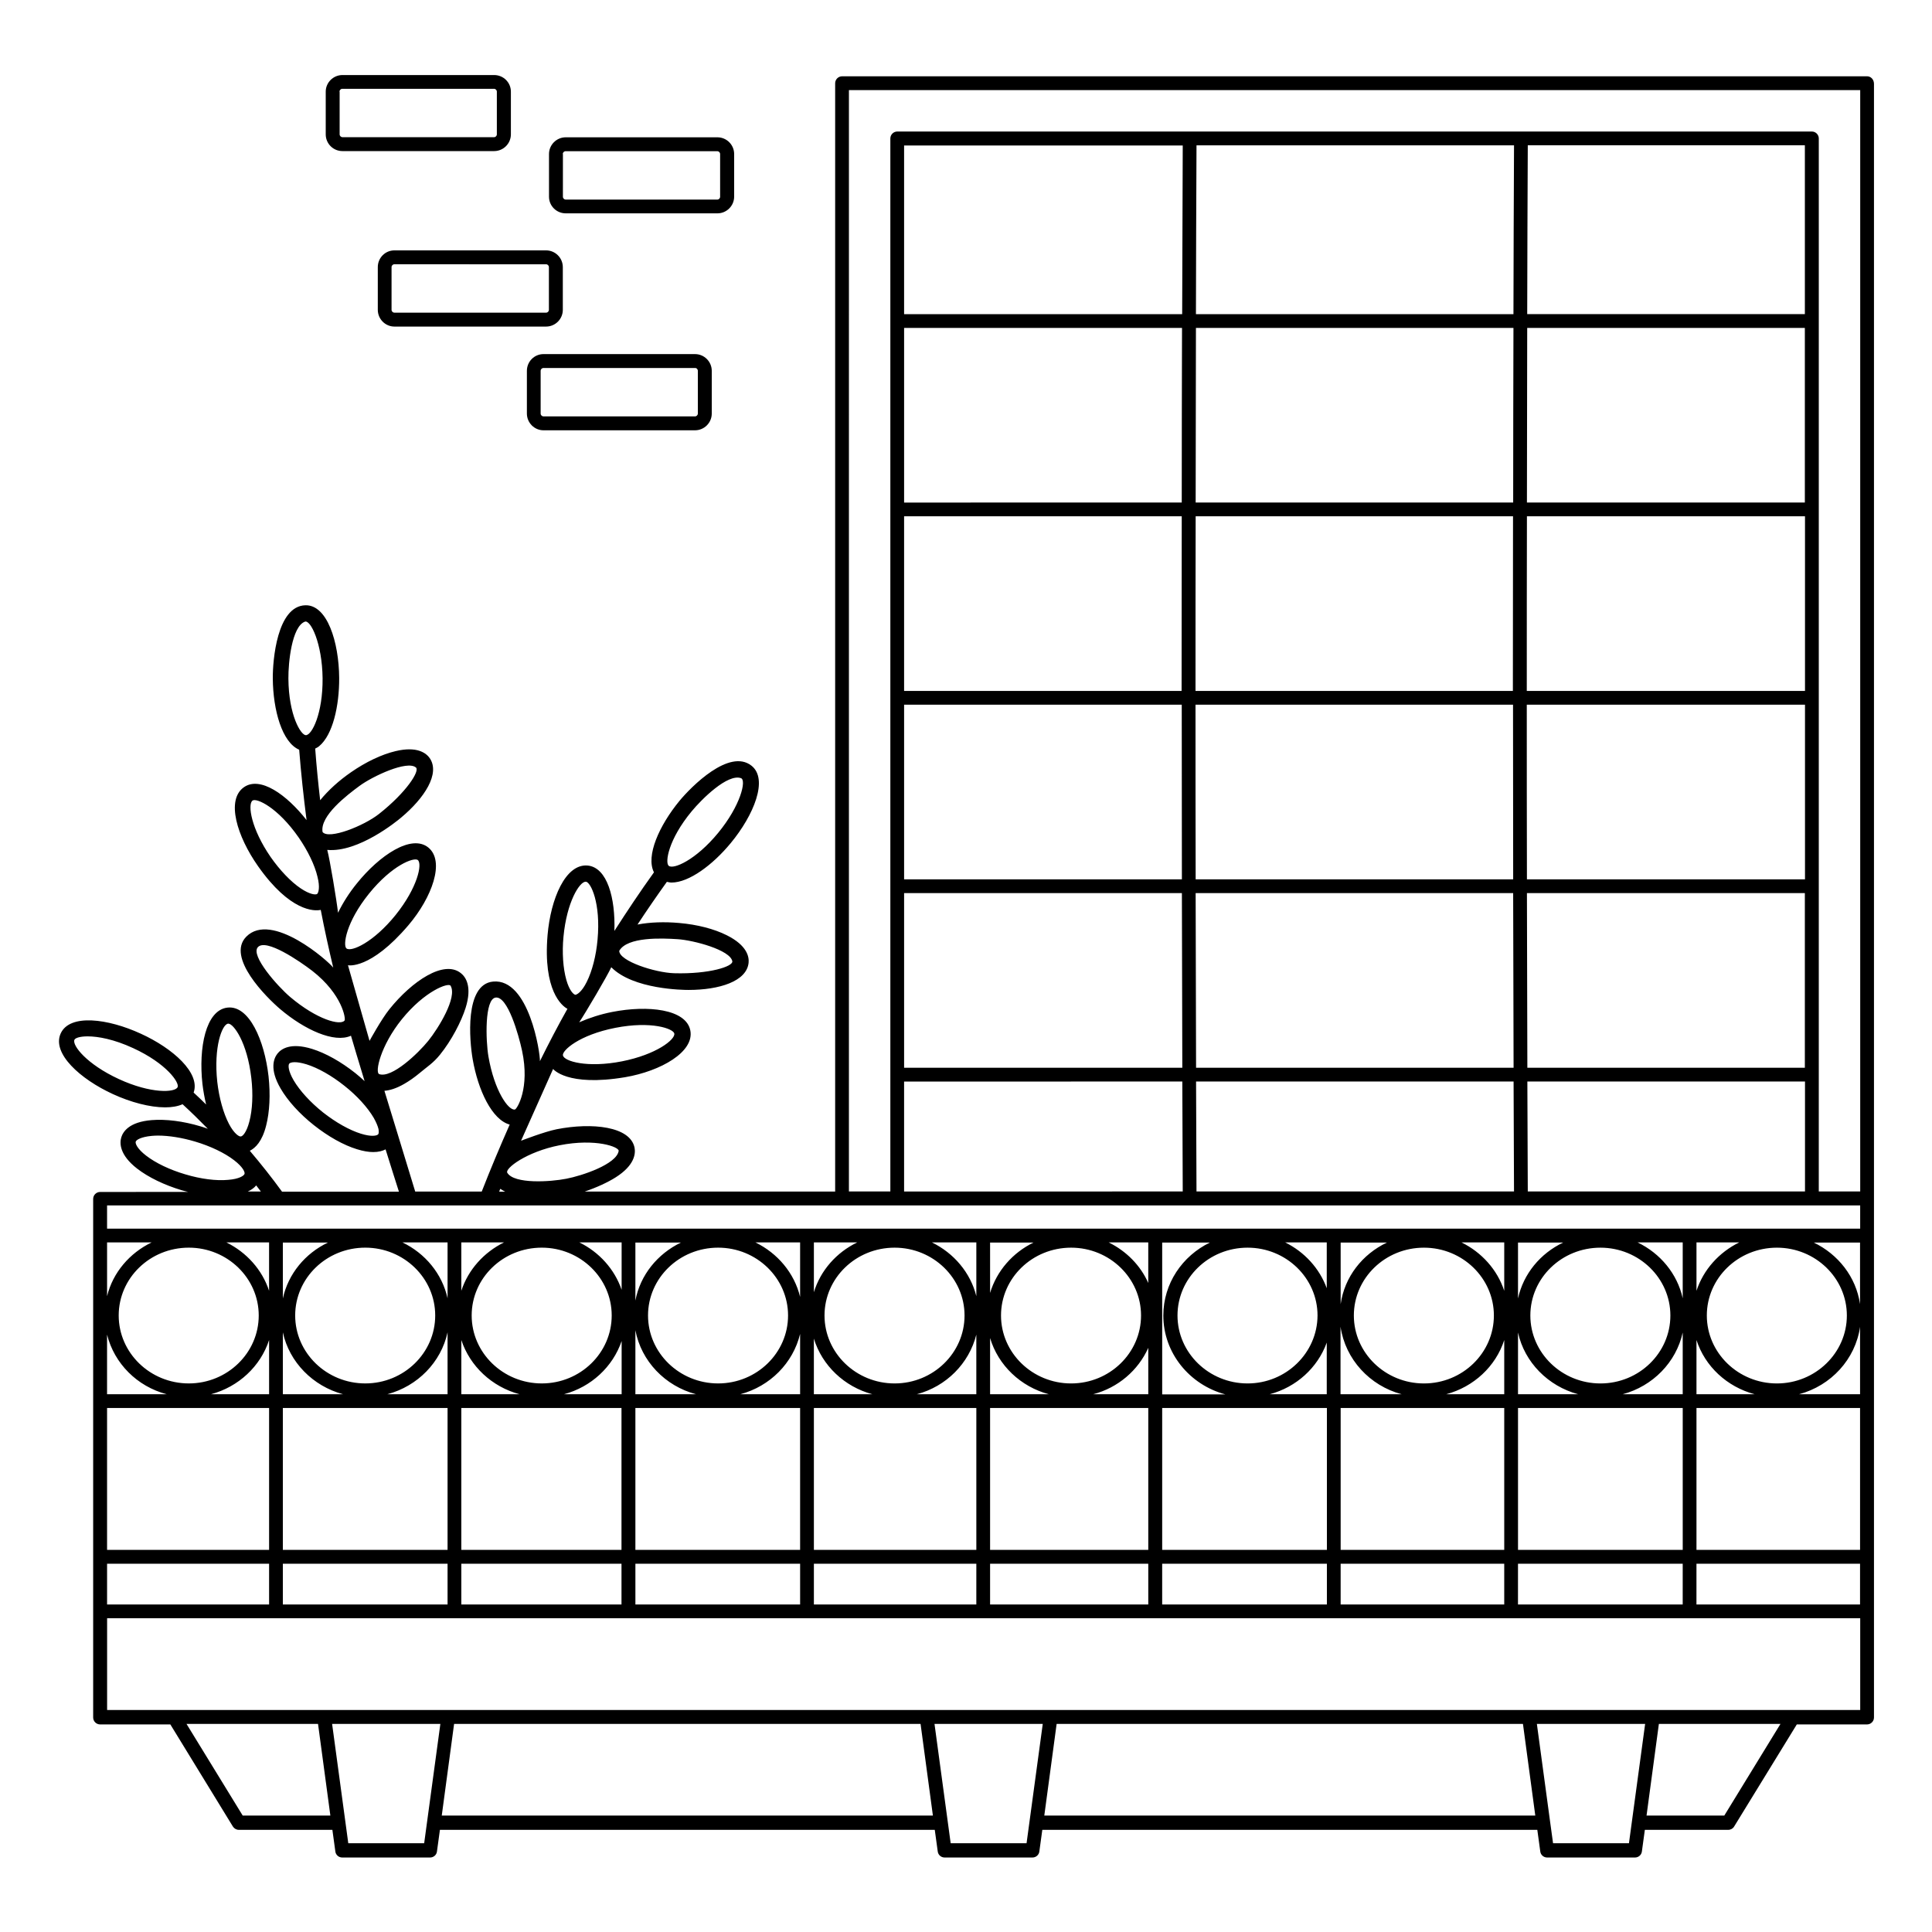 <?xml version="1.0" encoding="UTF-8"?>
<!-- Uploaded to: SVG Repo, www.svgrepo.com, Generator: SVG Repo Mixer Tools -->
<svg fill="#000000" width="800px" height="800px" version="1.1" viewBox="144 144 512 512" xmlns="http://www.w3.org/2000/svg">
 <g>
  <path d="m638.78 164.22h-271.61c-1.016 0-1.844 0.828-1.844 1.844v293.71l-66.359-0.004c3.121-1.055 6.129-2.445 8.195-3.762 5.039-3.195 5.301-6.277 5-7.859-1.129-5.641-11.242-6.731-20.641-4.887-3.348 0.676-9.438 3.047-9.438 3.047l8.496-19.023s3.648 4.773 19.102 2.18c9.477-1.617 18.387-6.731 17.258-12.406-1.129-5.641-11.242-6.731-20.68-4.887-3.082 0.602-6.09 1.578-8.762 2.746 1.73-2.594 7.445-12.293 8.496-14.59 5.828 5.902 19.102 6.016 20.492 6.016 8.082 0 15.414-2.258 15.902-7.219 0.152-1.578-0.414-4.586-5.754-7.258-3.348-1.691-7.859-2.859-12.672-3.269-3.836-0.34-7.672-0.227-11.016 0.414 2.519-3.836 5.113-7.594 7.781-11.316 0.414 0.074 0.789 0.188 1.242 0.188 4.625 0 10.902-4.664 15.68-10.453 6.129-7.406 10.039-16.957 5.488-20.527-5.902-4.625-15.98 5.602-19.062 9.324-5.375 6.543-8.984 14.59-6.769 18.949-3.648 5.074-7.106 10.266-10.488 15.527 0.301-8.648-1.879-16.844-7.106-17.332-5.867-0.488-9.777 8.836-10.602 18.422-1.242 14.699 3.797 18.801 5.266 19.551-2.559 4.551-4.965 9.176-7.293 13.875 0.113-2.031-2.859-21.996-12.406-21.094-7.633 0.715-6.242 15.793-5.414 20.566 1.43 8.234 5.113 16.055 9.812 17.332-2.594 5.867-5.074 11.77-7.406 17.746h-17.633c-1.992-6.504-7.894-25.906-8.16-26.695 1.391-0.113 3.121-0.602 5.266-1.844 1.316-0.754 2.707-1.73 4.062-2.859 1.957-1.656 3.609-2.633 5.414-4.887 3.047-3.762 5.641-8.797 6.769-12.371 1.805-5.715 0-8.234-1.242-9.211-4.473-3.609-12.934 2.066-18.949 9.551-2.144 2.668-5.266 8.383-5.266 8.383l-5.715-20.039s5.867 1.316 16.016-10.602c6.242-7.332 9.777-16.957 5.266-20.605-4.473-3.609-12.934 2.066-18.949 9.551-1.992 2.445-3.684 5.113-4.965 7.746-0.34-3.082-2.18-14.211-2.859-16.656 8.273 0.754 18.535-7.672 19.59-8.574 6.203-5.188 10.379-11.656 7.559-15.754-0.902-1.277-3.269-3.234-9.062-1.844-3.648 0.863-7.859 2.859-11.805 5.602-3.16 2.18-6.016 4.773-8.16 7.406-0.527-4.551-0.977-9.098-1.316-13.688 0.375-0.188 0.754-0.375 1.055-0.641 3.57-2.969 5.34-10.566 5.301-18.086-0.074-9.586-3.195-19.438-8.984-19.25-7.481 0.227-8.648 14.551-8.609 19.402 0.074 8.461 2.481 16.957 6.992 18.875 0.488 6.242 1.164 12.445 1.957 18.648-5.34-6.805-12.293-11.691-16.582-8.723-4.852 3.383-1.805 13.086 3.723 20.941 8.496 12.07 14.965 11.957 16.617 11.582 0.977 5.113 2.106 10.227 3.309 15.301-1.203-1.656-16.316-15.039-23.047-8.195-5.375 5.453 5.34 16.094 9.062 19.25 6.356 5.375 14.25 9.023 18.688 6.992 0.602 2.066 1.957 6.617 3.609 12.031-0.789-0.715-1.617-1.465-2.481-2.144-3.797-3.008-7.82-5.266-11.43-6.391-5.715-1.766-8.195 0-9.176 1.242-0.977 1.242-2.18 4.098 0.828 9.25 1.879 3.234 5 6.691 8.797 9.699 3.797 3.008 7.859 5.301 11.43 6.391 1.691 0.527 3.121 0.754 4.324 0.754 1.43 0 2.481-0.301 3.269-0.715 1.316 4.25 2.559 8.121 3.535 11.203h-30.98c-2.707-3.723-5.566-7.332-8.535-10.828 1.504-0.754 3.269-2.481 4.324-6.656 0.941-3.648 1.164-8.273 0.641-13.086-1.09-9.551-5.152-18.875-10.902-18.199-5.754 0.676-7.672 10.68-6.617 20.227 0.227 1.879 0.562 3.723 0.977 5.453-1.09-1.055-2.18-2.144-3.309-3.16 1.844-5.188-5.488-11.73-13.988-15.602-8.723-4.023-18.836-5.34-21.242-0.074s5.152 12.105 13.875 16.094c4.664 2.144 9.738 3.496 13.797 3.496 1.766 0 3.348-0.262 4.625-0.828 2.293 2.106 4.512 4.285 6.691 6.504-0.641-0.227-1.277-0.453-1.918-0.641-4.625-1.391-9.25-1.957-12.973-1.656-5.977 0.488-7.594 3.082-8.047 4.586s-0.488 4.625 4.211 8.273c2.969 2.293 7.144 4.324 11.77 5.715 0.562 0.188 1.164 0.301 1.73 0.453l-23.312 0.016c-1.016 0-1.844 0.828-1.844 1.844v137.42c0 1.016 0.828 1.844 1.844 1.844h18.609l16.582 27.07c0.34 0.527 0.941 0.863 1.543 0.863h24.816l0.789 5.754c0.113 0.902 0.902 1.578 1.805 1.578h23.312c0.902 0 1.691-0.676 1.805-1.578l0.789-5.754h131.14l0.789 5.754c0.113 0.902 0.902 1.578 1.805 1.578h23.312c0.902 0 1.691-0.676 1.805-1.578l0.789-5.754h131.18l0.789 5.754c0.113 0.902 0.902 1.578 1.805 1.578h23.312c0.902 0 1.691-0.676 1.805-1.578l0.789-5.754h22.109c0.641 0 1.242-0.34 1.543-0.863l16.617-27.07h18.609c1.016 0 1.844-0.828 1.844-1.844v-432.94c-0.008-1.164-0.836-1.992-1.852-1.992zm-311.46 194.76c2.707-3.269 9.512-10 13.047-8.762 1.504 0.527-0.113 7.293-6.055 14.512s-11.844 9.738-13.086 8.723c-1.047-0.824-0.145-6.953 6.094-14.473zm-3.797 33.91c4.25 0.262 14.023 2.859 14.551 5.867 0.227 1.355-6.09 3.422-15.414 3.16-5.074-0.152-14.59-3.234-14.551-5.941 2.144-3.762 11.355-3.348 15.414-3.086zm-29.438 10.793c-0.863-3.047-1.164-7.258-0.754-11.469 0.863-9.176 4.25-14.551 5.867-14.551h0.074c1.277 0.113 3.984 5.676 3.082 15.379-0.375 4.25-1.43 8.309-2.859 11.168-1.277 2.594-2.519 3.348-3.008 3.422-0.523-0.078-1.613-1.168-2.402-3.949zm12.973 12.707c9.586-1.879 15.379 0.227 15.641 1.504 0.301 1.578-4.738 5.566-13.875 7.371-9.176 1.805-15.34 0-15.641-1.578-0.262-1.281 4.285-5.418 13.875-7.297zm-82.004-77.562c-1.316 0-4.551-5.227-4.625-15-0.039-4.25 0.902-13.762 4.363-15.078 1.504-0.562 4.586 5.676 4.699 15 0.074 9.324-2.82 15.078-4.438 15.078zm3.008 42.07c-0.414 0.301-1.957 0.152-4.363-1.465-2.633-1.766-5.527-4.812-7.973-8.309-5.227-7.594-6.09-13.875-4.852-14.926 0 0 0.039-0.039 0.039-0.039 1.09-0.754 6.691 1.805 12.258 9.812 2.406 3.496 4.25 7.293 4.965 10.379 0.719 2.816 0.266 4.207-0.074 4.547zm11.242-28.648c3.422-2.519 12.594-6.844 14.926-4.852 1.055 0.902-2.445 6.504-9.777 12.293-3.984 3.16-13.273 6.879-14.965 4.812-0.785-4.285 6.547-9.848 9.816-12.254zm-3.984 62.188c-1.055 1.43-7.293-0.188-14.438-6.242-3.234-2.746-10.602-10.98-8.535-13.195 2.18-2.367 11.016 3.684 14.398 6.277 8.047 6.277 8.914 12.781 8.574 13.16zm6.469-33.613c6.129-7.594 11.918-9.699 12.934-8.91 1.242 1.016-0.039 7.293-5.902 14.59-5.867 7.258-11.73 9.852-13.008 8.836-0.98-0.793-0.152-6.922 5.977-14.516zm2.441 63.766c-0.34 0.414-1.805 0.715-4.586-0.152-3.047-0.941-6.691-3.008-10.039-5.641-3.348-2.668-6.168-5.754-7.781-8.496-1.465-2.519-1.504-4.023-1.164-4.438 0.152-0.188 0.641-0.375 1.43-0.375 0.754 0 1.766 0.152 3.121 0.562 3.047 0.941 6.691 3.008 10.039 5.676 3.348 2.633 6.168 5.754 7.781 8.496 0.676 1.203 1.055 2.144 1.242 2.859 0 0.039 0.039 0.074 0.039 0.152 0.105 0.68 0.07 1.168-0.082 1.355zm6.242-30.453c6.129-7.594 12.406-9.812 12.934-8.91 1.844 3.082-3.234 11.281-5.902 14.59-2.668 3.309-9.664 10-13.008 8.836-1.203-0.418 0.336-7.523 5.977-14.516zm-59.406 17.969c-0.676 1.465-7.106 1.766-15.566-2.144-8.496-3.91-12.445-8.949-11.77-10.414 0.227-0.488 1.465-0.902 3.496-0.902 2.746 0 6.957 0.754 12.07 3.121 8.84 4.062 12.336 9.176 11.77 10.34zm177.91-264.23h268v291.87h-10.98l0.004-279.05c0-1.016-0.828-1.844-1.844-1.844h-242.36c-1.016 0-1.844 0.828-1.844 1.844v279.05h-10.98zm179.79 259.09c-0.039-15.34-0.074-30.793-0.113-46.281h73.652v46.281zm73.578 3.644v29.137l-73.465 0.004c-0.039-9.664-0.074-19.402-0.113-29.137zm-73.691-53.574c-0.039-15.414-0.039-30.832-0.039-46.281h73.73v46.281zm-0.039-49.93c0-15.453 0-30.867 0.039-46.281h73.691v46.281zm0.039-49.93c0.039-15.492 0.039-30.941 0.074-46.281h73.578v46.281zm0.074-49.93c0.039-15 0.074-29.965 0.152-44.742h73.43v44.742zm-3.758 53.574c0 15.379-0.039 30.832-0.039 46.281l-84.105 0.004c0-15.453 0-30.867 0.039-46.281zm-84.105-3.644c0.039-15.492 0.039-30.941 0.074-46.281h84.145c-0.039 15.34-0.074 30.754-0.074 46.281zm84.105 53.574c0 15.453 0.039 30.867 0.039 46.281l-84.145 0.004c-0.039-15.414-0.039-30.832-0.039-46.281zm0.035 49.93c0.039 15.492 0.074 30.906 0.113 46.281l-84.145 0.004c-0.039-15.34-0.074-30.793-0.113-46.281zm0.113 49.93c0.039 9.777 0.074 19.477 0.113 29.137l-84.145 0.004c-0.039-9.664-0.074-19.402-0.113-29.137zm-0.035-203.36h-84.145c0.039-15 0.074-29.965 0.152-44.742h84.145c-0.078 14.777-0.117 29.738-0.152 44.742zm-87.906 53.574c0 15.379-0.039 30.832-0.039 46.281l-73.539 0.004v-46.285zm-73.578-3.644v-46.285h73.652c-0.039 15.34-0.074 30.754-0.074 46.281zm73.578 53.574c0 15.453 0.039 30.867 0.039 46.281l-73.617 0.004v-46.285zm0.039 49.93c0.039 15.492 0.074 30.906 0.113 46.281l-73.73 0.004v-46.285zm0.113 49.93c0.039 9.777 0.074 19.477 0.113 29.137l-73.844 0.004v-29.137zm-0.039-203.36h-73.691v-44.703h73.844c-0.039 14.738-0.113 29.699-0.152 44.703zm-183.85 196.71c-0.715-4.211-1.055-15.227 1.918-15.602 3.195-0.414 6.09 9.887 6.992 14.062 2.144 10-1.355 15.492-1.879 15.602-1.691 0.375-5.453-4.891-7.031-14.062zm18.875 23.535c9.586-1.879 15.793 0.453 15.641 1.504-0.562 3.535-9.699 6.578-13.875 7.371-4.172 0.828-13.797 1.465-15.641-1.578-0.715-1.094 5.039-5.566 13.875-7.297zm-15.719 11.543c0.375 0.262 0.789 0.527 1.277 0.754h-1.578c0.078-0.266 0.188-0.527 0.301-0.754zm-64.703-0.902c0.414 0.527 0.828 1.09 1.242 1.617h-3.461c1.016-0.453 1.73-1.016 2.219-1.617zm-7.445-42.863h0.074c1.355 0 5 4.887 6.09 14.438 0.488 4.211 0.301 8.422-0.527 11.504-0.715 2.781-1.73 3.91-2.258 3.949-0.453 0.113-1.805-0.754-3.16-3.348-1.465-2.82-2.594-6.844-3.082-11.09-1.008-9.285 1.285-15.301 2.863-15.453zm-11.355 39.93c-4.098-1.203-7.859-3.008-10.379-4.965-2.293-1.766-2.894-3.16-2.746-3.684 0.152-0.488 1.391-1.277 4.285-1.543 0.527-0.039 1.055-0.074 1.617-0.074 2.894 0 6.391 0.562 9.812 1.578 4.062 1.203 7.859 3.008 10.379 4.965 2.293 1.766 2.894 3.121 2.746 3.609-0.152 0.488-1.43 1.355-4.324 1.578-3.117 0.305-7.293-0.223-11.391-1.465zm-20.715 8.234h464.59v6.168h-464.59zm421.21 35.68c2.258 6.992 8.082 12.406 15.414 14.363h-15.414zm0 18.012h43.352v37.598h-43.352zm27.184-3.648c8.461-2.258 14.926-9.25 16.168-17.859v17.859zm-5.867-2.859c-10.227 0-18.574-8.082-18.574-18.008 0-9.926 8.309-17.973 18.574-17.973 10.227 0 18.535 8.082 18.535 17.973 0 9.926-8.344 18.008-18.535 18.008zm-21.316-24.551v-12.82h11.316c-5.34 2.633-9.477 7.219-11.316 12.82zm-25.453 24.551c-10.227 0-18.574-8.082-18.574-18.008 0-9.926 8.309-17.973 18.574-17.973 10.227 0 18.535 8.082 18.535 17.973 0 9.926-8.309 18.008-18.535 18.008zm21.805-13.496v16.355h-15.902c7.969-2.144 14.172-8.461 15.902-16.355zm-27.707 16.355h-15.941v-16.355c1.727 7.894 7.969 14.211 15.941 16.355zm-15.941 3.648h43.652v37.598h-43.652zm31.691-43.879h11.957v14.812c-1.43-6.504-5.941-11.918-11.957-14.812zm-31.691 14.852v-14.812h11.957c-6.019 2.856-10.531 8.27-11.957 14.812zm-24.93 22.52c-10.227 0-18.574-8.082-18.574-18.008 0-9.926 8.309-17.973 18.574-17.973 10.227 0 18.535 8.082 18.535 17.973 0 9.926-8.309 18.008-18.535 18.008zm21.281-11.504v14.363h-15.379c7.297-1.957 13.121-7.371 15.379-14.363zm-27.184 14.363h-16.203v-17.898c1.277 8.648 7.742 15.641 16.203 17.898zm-16.168 3.648h43.352v37.598h-43.352zm32.035-43.879h11.316v12.82c-1.844-5.602-5.977-10.188-11.316-12.82zm-32.035 16.355v-16.316h12.258c-6.504 3.082-11.242 9.098-12.258 16.316zm-47.297 27.523h43.652v37.598h-43.652zm22.633-6.508c-10.227 0-18.574-8.082-18.574-18.008 0-9.926 8.309-17.973 18.574-17.973 10.227 0 18.535 8.082 18.535 17.973-0.035 9.926-8.344 18.008-18.535 18.008zm20.98-10.828v13.688h-15.113c7.066-1.879 12.707-7.031 15.113-13.688zm-11.016-26.543h11.016v12.145c-1.918-5.262-5.902-9.625-11.016-12.145zm-32.297 19.363c0 9.965 6.992 18.387 16.43 20.906h-16.73v-40.23h12.633c-7.293 3.535-12.332 10.863-12.332 19.324zm-24.438 18.008c-10.227 0-18.574-8.082-18.574-18.008 0-9.926 8.309-17.973 18.574-17.973 10.227 0 18.535 8.082 18.535 17.973 0 9.926-8.309 18.008-18.535 18.008zm20.453-9.434v12.293h-14.59c6.582-1.73 11.918-6.316 14.59-12.293zm-26.355 12.293h-15.566v-14.891c2.141 7.219 8.082 12.898 15.566 14.891zm-15.566 3.648h41.922v37.598h-41.922zm31.43-43.879h10.488v10.754c-2.066-4.664-5.824-8.461-10.488-10.754zm-31.43 13.387v-13.348h11.504c-5.488 2.668-9.738 7.481-11.504 13.348zm-25.305 23.984c-10.227 0-18.574-8.082-18.574-18.008 0-9.926 8.309-17.973 18.574-17.973 10.227 0 18.535 8.082 18.535 17.973 0 9.926-8.309 18.008-18.535 18.008zm21.656-12.934v15.793h-15.754c7.785-2.066 13.836-8.16 15.754-15.793zm-27.559 15.793h-15.492v-14.738c2.184 7.144 8.086 12.746 15.492 14.738zm-15.488 3.648h43.051v37.598h-43.051zm31.281-43.879h11.77v14.25c-1.543-6.242-5.981-11.43-11.77-14.25zm-31.281 13.199v-13.195h11.469c-5.492 2.668-9.703 7.402-11.469 13.195zm-25.379 24.172c-10.227 0-18.574-8.082-18.574-18.008 0-9.926 8.309-17.973 18.574-17.973 10.227 0 18.535 8.082 18.535 17.973 0 9.926-8.309 18.008-18.535 18.008zm21.73-13.121v15.98h-15.828c7.856-2.106 13.949-8.234 15.828-15.98zm-27.598 15.98h-16.055v-16.957c1.543 8.195 7.859 14.777 16.055 16.957zm-16.055 3.648h43.652v37.598h-43.652zm31.809-43.879h11.844v14.438c-1.543-6.352-5.977-11.578-11.844-14.438zm-31.809 15.414v-15.379h12.07c-6.168 2.973-10.789 8.574-12.07 15.379zm-24.812 21.957c-10.227 0-18.574-8.082-18.574-18.008 0-9.926 8.309-17.973 18.574-17.973 10.227 0 18.535 8.082 18.535 17.973 0 9.926-8.309 18.008-18.535 18.008zm21.168-11.238v14.098h-15.266c7.18-1.918 12.934-7.258 15.266-14.098zm-27.07 14.098h-15.414v-14.363c2.293 6.957 8.117 12.406 15.414 14.363zm-15.418 3.648h42.449v37.598h-42.449zm31.281-43.879h11.203v12.559c-1.879-5.488-5.977-10-11.203-12.559zm-31.281 12.82v-12.82h11.316c-5.336 2.633-9.473 7.219-11.316 12.82zm-25.453 24.551c-10.227 0-18.574-8.082-18.574-18.008 0-9.926 8.309-17.973 18.574-17.973 10.227 0 18.535 8.082 18.535 17.973 0 9.926-8.309 18.008-18.535 18.008zm21.809-13.535v16.395h-15.941c8.008-2.144 14.211-8.461 15.941-16.395zm-27.711 16.395h-15.941v-16.395c1.73 7.934 7.973 14.25 15.941 16.395zm-15.941 3.648h43.652v37.598h-43.652zm31.695-43.879h11.957v14.812c-1.43-6.504-5.941-11.918-11.957-14.812zm-31.695 14.852v-14.812h11.957c-6.016 2.856-10.527 8.27-11.957 14.812zm-24.926 22.52c-10.227 0-18.574-8.082-18.574-18.008 0-9.926 8.309-17.973 18.574-17.973 10.227 0 18.535 8.082 18.535 17.973 0 9.926-8.309 18.008-18.535 18.008zm21.281-11.504v14.363h-15.379c7.293-1.957 13.121-7.406 15.379-14.363zm-27.148 14.363h-15.793v-15.793c1.922 7.672 7.973 13.727 15.793 15.793zm27.148 3.648v37.598h-42.938v-37.598zm-11.32-43.879h11.316v12.82c-1.84-5.602-5.977-10.188-11.316-12.82zm-31.617 14.25v-14.25h11.805c-5.828 2.82-10.266 7.973-11.805 14.25zm0 70.91h42.938v10.789h-42.938zm46.582 0h43.652v10.789h-43.652zm47.297 0h42.449v10.789h-42.449zm46.133 0h43.652v10.789h-43.652zm47.301 0h43.051l-0.004 10.789h-43.047zm46.695 0h41.922v10.789h-41.922zm45.605 0h43.652v10.789h-43.652zm47.297 0h43.352v10.789h-43.352zm47 0h43.652l-0.004 10.789h-43.652zm47.297 0h43.352l-0.004 10.789h-43.352zm43.348-68.805c-1.055-7.219-5.789-13.195-12.258-16.316h12.258zm-428.61 135.54-14.891-24.289h34.852l3.269 24.289zm48.09 7.332h-20.113l-4.285-31.621h28.688zm4.66-7.332 3.269-24.289h123.62l3.269 24.289zm154.98 7.332h-20.113l-4.285-31.621h28.688zm4.699-7.332 3.269-24.289h123.58l3.269 24.289zm154.94 7.332h-20.113l-0.754-5.488-3.535-26.129h28.688zm25.266-7.332h-20.605l3.269-24.289h32.223zm35.98-27.973h-464.55v-24.328h464.59v24.328z"/>
  <path d="m244.12 214.79v11.316c0 2.445 1.992 4.438 4.398 4.438h40.195c2.445 0 4.438-1.992 4.438-4.438v-11.316c0-2.445-1.992-4.438-4.438-4.438h-40.195c-2.441 0-4.398 1.992-4.398 4.438zm45.344 0v11.316c0 0.414-0.34 0.754-0.754 0.754l-40.191-0.004c-0.414 0-0.754-0.34-0.754-0.754v-11.316c0-0.414 0.34-0.754 0.754-0.754l40.195 0.004c0.41 0 0.75 0.34 0.75 0.754z"/>
  <path d="m293.93 200.54h40.191c2.445 0 4.438-1.992 4.438-4.438v-11.277c0-2.445-1.992-4.438-4.438-4.438h-40.191c-2.445 0-4.438 1.992-4.438 4.438v11.316c0.004 2.441 1.996 4.398 4.438 4.398zm-0.789-15.715c0-0.414 0.34-0.754 0.754-0.754h40.191c0.414 0 0.754 0.34 0.754 0.754v11.316c0 0.414-0.34 0.754-0.754 0.754l-40.156-0.004c-0.414 0-0.754-0.34-0.754-0.754l0.004-11.312z"/>
  <path d="m234.76 184.04h40.191c2.445 0 4.438-1.992 4.438-4.438v-11.316c0-2.445-1.992-4.398-4.438-4.398h-40.191c-2.445 0-4.438 1.992-4.438 4.398v11.316c0 2.481 1.992 4.438 4.438 4.438zm-0.789-15.754c0-0.414 0.34-0.754 0.754-0.754h40.191c0.414 0 0.754 0.34 0.754 0.754v11.316c0 0.414-0.34 0.754-0.754 0.754l-40.156-0.004c-0.414 0-0.754-0.34-0.754-0.754v-11.312z"/>
  <path d="m288.03 237.84c-2.445 0-4.398 1.992-4.398 4.438v11.316c0 2.445 1.992 4.438 4.398 4.438h40.156c2.445 0 4.438-1.992 4.438-4.438v-11.316c0-2.445-1.992-4.438-4.438-4.438zm40.906 4.438v11.316c0 0.414-0.34 0.754-0.754 0.754l-40.152-0.004c-0.414 0-0.754-0.34-0.754-0.754v-11.316c0-0.414 0.34-0.754 0.754-0.754l40.156 0.004c0.414-0.035 0.75 0.34 0.75 0.754z"/>
 </g>
</svg>